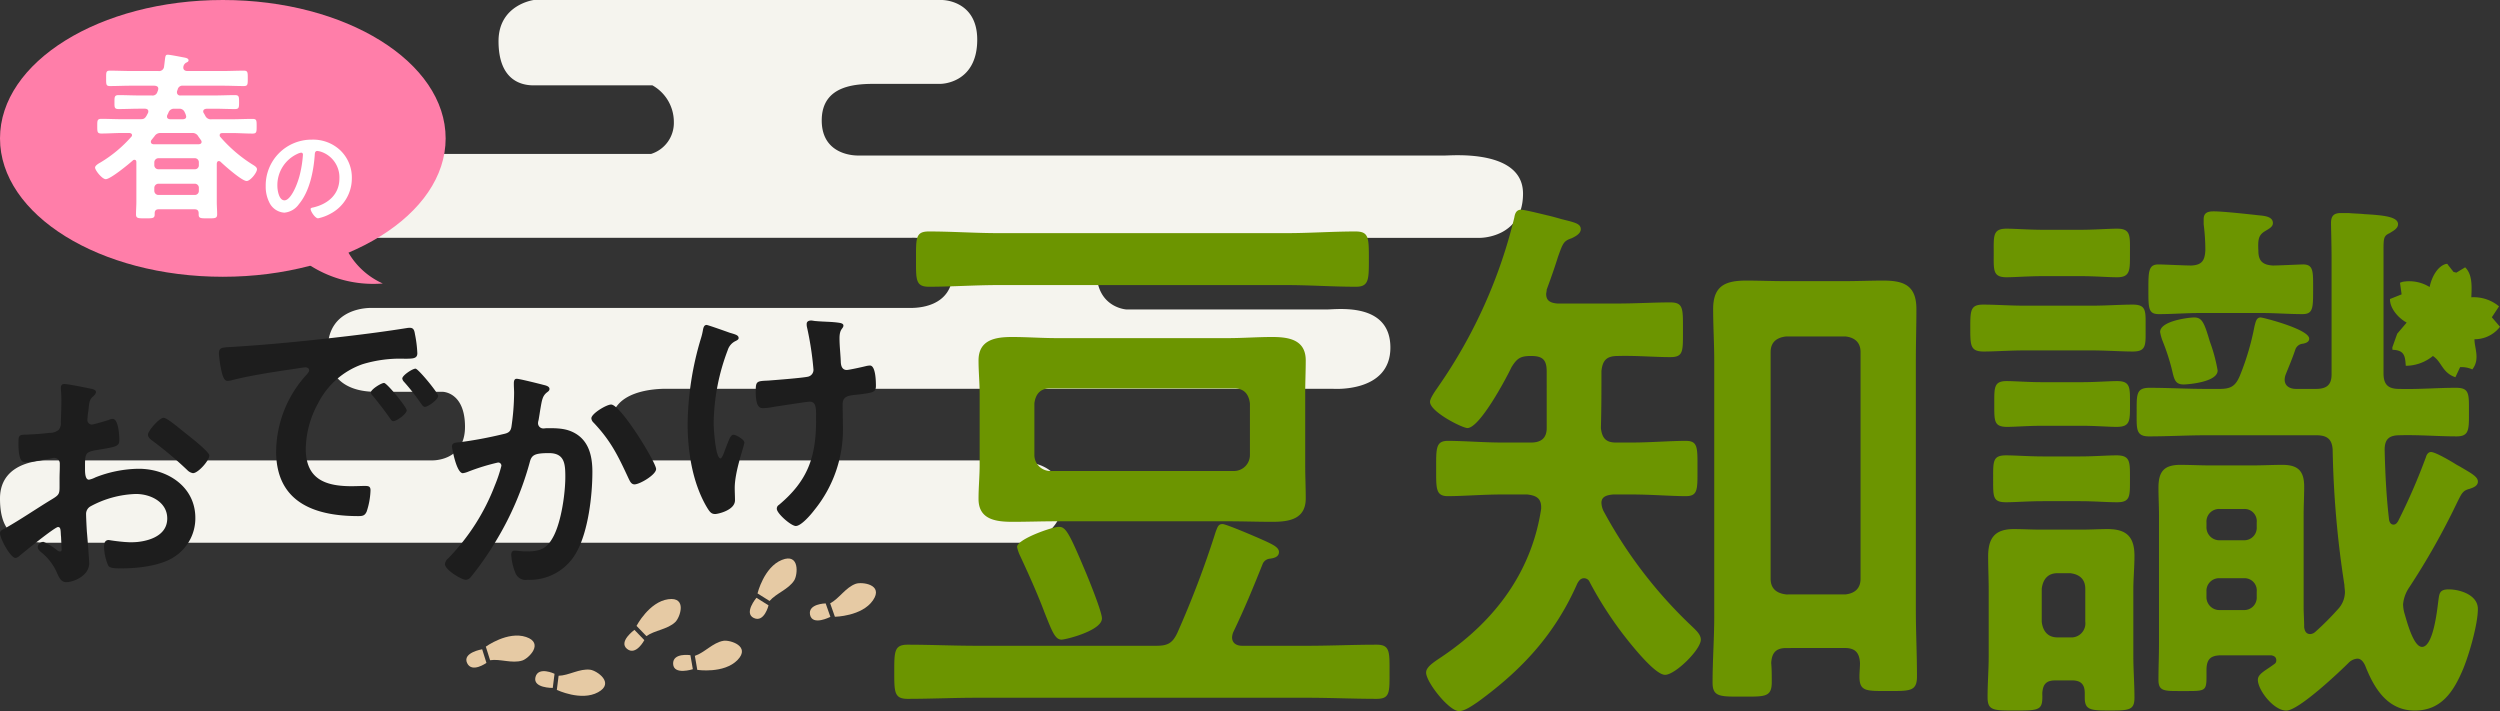 <svg id="グループ_11980" data-name="グループ 11980" xmlns="http://www.w3.org/2000/svg" xmlns:xlink="http://www.w3.org/1999/xlink" width="459.819" height="130.794" viewBox="0 0 459.819 130.794">
  <rect x="0" y="0" width="459.819" height="130.794" fill="#333333" stroke="none"/>
  <defs>
    <clipPath id="clip-path">
      <rect id="長方形_2038" data-name="長方形 2038" width="459.819" height="130.794" fill="none"/>
    </clipPath>
  </defs>
  <g id="グループ_11979" data-name="グループ 11979" clip-path="url(#clip-path)">
    <path id="パス_11625" data-name="パス 11625" d="M173.291,0H98.181s-6.488.841-6.488,7.571S95.338,15.7,98.142,15.7H120a7.707,7.707,0,0,1,3.939,6.73,5.981,5.981,0,0,1-4.206,5.888H54.541s-7.433.561-7.433,7.852,6.73,7.571,8.131,7.571H167.556s7.7-.561,7.7,6.169-6.729,6.73-7.851,6.73H68.248s-7.961-.281-7.961,7.57,7.29,7.852,8.972,7.852H81.4s4.127,0,4.127,6.449-6.169,6.169-6.169,6.169H8.692S0,84.4,0,91.693s3.925,8.133,9.253,8.133H188.537s6.906-1.122,6.906-7.852-5.888-7.29-10.656-7.29h-67.3s-5.048-.56-5.048-6.73,8.133-6.448,10.1-6.448H245.075s10.656.841,10.656-7.571-9.815-7.011-11.777-7.011H207.22s-5.536-.279-5.536-7.01,7.779-6.169,10.583-6.169h60.008s7.851,0,7.851-8.133-12.9-7.01-14.3-7.01H157.869s-6.73.281-6.73-6.449,6.73-6.73,10.094-6.73H173.01s6.73,0,6.73-8.131c0-7.29-6.449-7.29-6.449-7.29" fill="#f5f4ee"/>
    <path id="パス_11626" data-name="パス 11626" d="M0,25.453C0,11.4,18.348,0,40.983,0S81.966,11.4,81.966,25.453,63.617,50.906,40.983,50.906,0,39.51,0,25.453" fill="#ff7ea9"/>
    <path id="パス_11627" data-name="パス 11627" d="M42.959,37.633a21.584,21.584,0,0,0,16.565,5.8A13.816,13.816,0,0,1,51.8,34.369" transform="translate(10.881 8.706)" fill="#ff7ea9"/>
    <path id="パス_11628" data-name="パス 11628" d="M34.441,17.967c-.3.033-.6.132-.6.5a.544.544,0,0,0,.1.3c.1.167.2.332.3.533a1.119,1.119,0,0,0,1.166.6h3.632c1.266,0,2.564-.066,3.864-.066.766,0,.766.267.766,1.332s0,1.366-.766,1.366c-1.3,0-2.6-.1-3.864-.1h-1.7c-.267.034-.466.1-.466.4a.4.4,0,0,0,.1.3A26.291,26.291,0,0,0,42.8,28.159c.432.267.931.534.931.934,0,.633-1.232,2.164-1.9,2.164-.867,0-4.064-2.831-4.829-3.564a.473.473,0,0,0-.3-.1c-.332,0-.332.366-.366.434v7.061c0,.766.068,1.533.068,2.3s-.434.733-1.7.733-1.7.034-1.7-.7v-.2c0-.533-.232-.767-.766-.767H25.681c-.533,0-.767.234-.767.767v.2c0,.733-.466.7-1.7.7-1.3,0-1.732.034-1.732-.733s.066-1.532.066-2.3v-7.3c0-.066,0-.434-.367-.434a.4.4,0,0,0-.3.135c-.734.664-4.1,3.429-4.964,3.429-.667,0-1.965-1.632-1.965-2.131,0-.4.733-.8,1.033-.966a23.89,23.89,0,0,0,5.629-4.7.418.418,0,0,0,.133-.3c0-.267-.232-.366-.465-.4h-1.3c-1.265,0-2.564.1-3.863.1-.767,0-.767-.3-.767-1.366,0-1.033,0-1.332.767-1.332,1.3,0,2.6.066,3.863.066h3.231c.633,0,.867-.066,1.2-.633.1-.167.167-.332.267-.5a.825.825,0,0,0,.066-.3c0-.367-.266-.466-.566-.5H22.149c-1.3,0-2.564.066-3.863.066-.8,0-.767-.333-.767-1.266,0-.966,0-1.3.767-1.3,1.265,0,2.564.066,3.863.066h2.232a.9.9,0,0,0,1.033-.666,1.6,1.6,0,0,0,.165-.566c0-.434-.332-.533-.7-.566H20.517c-1.266,0-2.532.066-3.831.066-.733,0-.7-.333-.7-1.4,0-1.133-.034-1.431.7-1.431,1.3,0,2.566.065,3.831.065h5.062a.911.911,0,0,0,1.067-.866c.066-.432.1-.8.134-1.065.1-.833.133-1.067.533-1.067.434,0,2.4.4,2.964.5.3.066.866.133.866.533,0,.2-.133.267-.3.367a1.045,1.045,0,0,0-.665.966c0,.465.366.632.765.632h6.53c1.3,0,2.564-.065,3.831-.065.732,0,.732.3.732,1.431,0,1.1,0,1.4-.732,1.4-1.267,0-2.532-.066-3.831-.066H30.144a.888.888,0,0,0-1,.7l-.1.267a.748.748,0,0,0-.033.266.572.572,0,0,0,.666.566h6.129c1.3,0,2.6-.066,3.864-.066.766,0,.766.3.766,1.3,0,.965,0,1.266-.766,1.266-1.3,0-2.564-.066-3.864-.066ZM24.216,24.062c0,.3.232.4.465.434h8.361c.267-.034.5-.133.5-.434a.533.533,0,0,0-.1-.3l-.5-.7a1.186,1.186,0,0,0-1.2-.633H26.079a1.244,1.244,0,0,0-1.2.6c-.2.233-.367.465-.566.7a.562.562,0,0,0-.1.332m8.06,5.031a.716.716,0,0,0,.766-.767v-.465a.743.743,0,0,0-.766-.8H25.647a.77.77,0,0,0-.8.8v.465a.744.744,0,0,0,.8.767Zm-7.428,3.93a.77.77,0,0,0,.8.8h6.629a.743.743,0,0,0,.766-.8v-.467a.741.741,0,0,0-.766-.8H25.647a.769.769,0,0,0-.8.8ZM27.18,19.4c0,.366.266.467.6.5h2.332c.332-.033.6-.134.6-.5a2.331,2.331,0,0,0-.267-.766,1.013,1.013,0,0,0-1.1-.666h-.766a1.051,1.051,0,0,0-1.1.632,3.1,3.1,0,0,1-.234.5.812.812,0,0,0-.065.3" transform="translate(3.535 2.037)" fill="#fff"/>
    <path id="パス_11629" data-name="パス 11629" d="M52.773,22.516a6.919,6.919,0,0,1,2.064,5.029,7.342,7.342,0,0,1-3.987,6.6,7.936,7.936,0,0,1-2.228.818c-.531,0-1.369-1.268-1.369-1.718,0-.2.307-.244.51-.286,2.678-.634,4.784-2.391,4.784-5.315a4.961,4.961,0,0,0-3.271-4.887,3.621,3.621,0,0,0-.777-.183c-.469,0-.469.45-.49.8-.224,2.984-.94,6.622-2.9,8.975a3.663,3.663,0,0,1-2.7,1.574,3.294,3.294,0,0,1-2.78-1.943,6.4,6.4,0,0,1-.634-2.9,8.422,8.422,0,0,1,8.484-8.586,7.277,7.277,0,0,1,5.3,2.024m-7.952.593A6.326,6.326,0,0,0,41.14,29c0,.756.267,2.657,1.31,2.657,1.021,0,2.166-2.33,2.74-4.415a20.894,20.894,0,0,0,.653-3.987c0-.2-.1-.368-.327-.368a2.306,2.306,0,0,0-.694.226" transform="translate(9.877 5.191)" fill="#fff"/>
    <path id="パス_11630" data-name="パス 11630" d="M101.974,96.81l.447,2.582s4.915.743,7.4-1.815-1.41-3.734-2.6-3.531c-1.94.33-3.479,2.192-5.241,2.764" transform="translate(25.83 23.816)" fill="#e6caa4"/>
    <path id="パス_11631" data-name="パス 11631" d="M101.963,96.158l.447,2.582s-3.524,1.143-3.625-.968,3.177-1.614,3.177-1.614" transform="translate(25.022 24.344)" fill="#e6caa4"/>
    <path id="パス_11632" data-name="パス 11632" d="M121.831,89.291l.869,2.472s4.971-.08,6.995-3.014-2.009-3.448-3.152-3.051c-1.859.647-3.068,2.737-4.711,3.593" transform="translate(30.86 21.677)" fill="#e6caa4"/>
    <path id="パス_11633" data-name="パス 11633" d="M121.758,88.551l.869,2.472s-3.286,1.711-3.735-.353,2.866-2.118,2.866-2.118" transform="translate(30.104 22.43)" fill="#e6caa4"/>
    <path id="パス_11634" data-name="パス 11634" d="M113.39,89.776l-2.22-1.391s1.172-4.831,4.478-6.16,2.921,2.718,2.284,3.745c-1.04,1.672-3.346,2.391-4.542,3.806" transform="translate(28.159 20.76)" fill="#e6caa4"/>
    <path id="パス_11635" data-name="パス 11635" d="M113.48,89.119l-2.22-1.391s-2.393,2.83-.478,3.721,2.7-2.33,2.7-2.33" transform="translate(27.873 22.221)" fill="#e6caa4"/>
    <path id="パス_11636" data-name="パス 11636" d="M82.045,99.4l-.327,2.6s4.483,2.149,7.6.43-.256-3.983-1.456-4.138c-1.951-.252-3.968,1.078-5.82,1.109" transform="translate(20.699 24.888)" fill="#e6caa4"/>
    <path id="パス_11637" data-name="パス 11637" d="M82.1,98.979l-.327,2.6s-3.7.061-3.183-1.985,3.51-.614,3.51-.614" transform="translate(19.895 24.948)" fill="#e6caa4"/>
    <path id="パス_11638" data-name="パス 11638" d="M95.234,94.735,93.413,92.85s2.3-4.407,5.83-4.9,2.181,3.341,1.313,4.185c-1.411,1.372-3.823,1.515-5.323,2.6" transform="translate(23.661 22.266)" fill="#e6caa4"/>
    <path id="パス_11639" data-name="パス 11639" d="M95.3,94.322l-1.82-1.885s-3,2.171-1.359,3.5S95.3,94.322,95.3,94.322" transform="translate(23.21 23.414)" fill="#e6caa4"/>
    <path id="パス_11640" data-name="パス 11640" d="M72.082,97.811l-.786-2.5S75.324,92.4,78.7,93.533s.457,3.964-.694,4.331c-1.876.6-4.1-.353-5.926-.054" transform="translate(18.059 23.625)" fill="#e6caa4"/>
    <path id="パス_11641" data-name="パス 11641" d="M72.135,97.785l-.786-2.5s-3.656.6-2.777,2.52,3.563-.021,3.563-.021" transform="translate(17.335 24.136)" fill="#e6caa4"/>
    <path id="パス_11642" data-name="パス 11642" d="M10.667,82.66c-.574,0-6.266,4.593-7.08,5.31a1.509,1.509,0,0,1-.717.382c-.958,0-2.87-3.588-2.87-4.544,0-.526.525-.671,1.1-1.005,2.678-1.53,5.214-3.252,7.844-4.878,1.819-1.1,2.01-1.149,2.01-2.632V73.667c0-.717.046-1.435.046-2.152v-.479a1.044,1.044,0,0,0-1.053-1.1c-.1,0-.191.049-.287.049-.909.191-4.161.765-4.878.765-.623,0-1.389-.048-1.389-3.539,0-1.292.1-1.483,1.005-1.53,1.483-.048,3.157-.144,4.641-.336a2.55,2.55,0,0,0,1.77-.574,1.939,1.939,0,0,0,.382-1.435c.048-1.34.1-2.678.1-4.018,0-.958-.1-2.057-.1-2.248,0-.384.143-.717.622-.717.717,0,3.923.669,4.88.861.287.048.956.191.956.622,0,.287-.288.574-.479.765-.717.575-.766,1.148-.909,2.632-.048.286-.1.669-.144,1.1,0,.192-.048.478-.048.669a.839.839,0,0,0,.813.813c.335,0,2.535-.671,3.014-.813a2.594,2.594,0,0,1,.812-.238c1.1,0,1.243,3.108,1.243,3.922,0,1.243-.812,1.243-4.448,1.866-1.77.335-1.866.669-1.866,2.87v.668c0,.815.1,1.866.718,1.866a4.556,4.556,0,0,0,1.2-.43A22.359,22.359,0,0,1,25.5,71.946c5.31,0,10.429,3.3,10.429,9.04A8.421,8.421,0,0,1,32.1,88.113c-2.44,1.674-6.745,2.153-9.615,2.153h-.575c-.765,0-1.768-.048-2.008-.526a9.266,9.266,0,0,1-.766-3.444c0-.622.143-1.245.861-1.245a37.7,37.7,0,0,0,3.923.431c2.774,0,6.841-.91,6.841-4.4,0-3.014-3.062-4.5-5.741-4.5a18.642,18.642,0,0,0-8.418,2.3,1.608,1.608,0,0,0-.766,1.483c0,.574.1,2.487.144,3.157.1,1,.43,5.31.43,5.788,0,2.345-2.918,3.493-4.209,3.493-1.054,0-1.387-1.005-1.771-1.819a9.674,9.674,0,0,0-2.918-3.73c-.239-.239-.574-.528-.574-.91a1.081,1.081,0,0,1,1.052-.956,11.452,11.452,0,0,1,2.44,1.483.945.945,0,0,0,.574.287c.287,0,.335-.192.335-.382,0-.049-.1-2.01-.1-2.106,0-.239-.048-.478-.048-.669-.049-.862-.049-1.34-.526-1.34m24.157-16.7c1.291,1.005,3.683,3.014,3.683,3.541,0,.909-2.057,3.252-3.014,3.252a1.925,1.925,0,0,1-1.053-.574,68.608,68.608,0,0,0-6.362-5.357c-.333-.239-.861-.623-.861-1.148,0-.718,2.106-3.109,2.87-3.109.575,0,2.535,1.627,3.588,2.487.382.287.765.623,1.148.909" transform="translate(0 14.274)" fill="#1d1d1d"/>
    <path id="パス_11643" data-name="パス 11643" d="M34.9,51.6c6.983-.429,13.968-1.147,20.9-1.96,3.636-.431,7.27-.91,10.859-1.483a2.743,2.743,0,0,1,.622-.048c.717,0,.813.62.909,1.2a21.7,21.7,0,0,1,.431,3.492c0,1.053-1,.956-2.153,1a23.74,23.74,0,0,0-7.941,1.005A14.538,14.538,0,0,0,50.4,61.933a17.906,17.906,0,0,0-2.3,8.418c0,5.55,3.539,6.889,8.42,6.889.812,0,1.865-.048,2.391-.048.718,0,1.1.048,1.1.812a13.523,13.523,0,0,1-.717,3.924c-.335.717-.718.812-1.53.812-8.133,0-15.116-2.583-15.116-11.911A21.246,21.246,0,0,1,47.913,57.1c.526-.574.813-.91.813-1.148,0-.43-.382-.574-.718-.574s-2.534.384-3.013.431c-3.206.478-7.511,1.148-10.572,1.96a3.7,3.7,0,0,1-.717.1c-.671,0-.91-1.052-1.054-1.578a21.517,21.517,0,0,1-.525-3.444c0-1.245.669-1.1,2.775-1.245M66.665,63.273c0,.717-1.914,2.008-2.439,2.008-.336,0-.479-.333-.671-.573-.956-1.387-2.008-2.726-3.062-4.019-.143-.142-.431-.43-.431-.669,0-.574,1.914-1.77,2.441-1.77s4.161,4.449,4.161,5.023m5.788-2.632c0,.671-1.865,2.009-2.439,2.009-.336,0-.526-.382-.718-.62a40.145,40.145,0,0,0-3.109-3.972,1.148,1.148,0,0,1-.335-.62c0-.575,1.865-1.819,2.44-1.819.479,0,4.161,4.449,4.161,5.022" transform="translate(8.138 12.186)" fill="#1d1d1d"/>
    <path id="パス_11644" data-name="パス 11644" d="M83.328,56.688c.382.1,1.2.238,1.2.766,0,.287-.191.43-.382.574-.909.669-1,1.435-1.292,3.109-.1.573-.19,1.243-.335,2.057a2.034,2.034,0,0,0-.1.526.966.966,0,0,0,1.053,1c.19,0,.382-.048.573-.048,1.963,0,3.732,0,5.454,1.1,2.391,1.532,2.918,4.305,2.918,6.936,0,4.4-.766,10.859-2.87,14.686a9.776,9.776,0,0,1-9.04,5.166,2.026,2.026,0,0,1-2.2-1.148,10.387,10.387,0,0,1-.813-3.4c0-.479.144-.813.623-.813s1.291.144,2.248.144c2.583,0,3.779-.574,4.974-2.919,1.387-2.775,2.1-7.748,2.1-10.81,0-2.393-.143-4.354-3.013-4.354-2.726,0-3.2.382-3.541,1.722A56.557,56.557,0,0,1,74.813,85.2a55.134,55.134,0,0,1-4.784,6.889,1.311,1.311,0,0,1-.861.478c-.813,0-3.875-1.819-3.875-2.918a1.789,1.789,0,0,1,.671-1.1A39.251,39.251,0,0,0,74.478,75.2a26.238,26.238,0,0,0,1.2-3.587.578.578,0,0,0-.622-.623A39.091,39.091,0,0,0,69.6,72.665a3.992,3.992,0,0,1-1.005.287c-1.2,0-2.008-4.687-2.008-4.927,0-.717.812-.717,1.435-.766a75.216,75.216,0,0,0,7.941-1.483c.956-.192,1.435-.431,1.577-1.435a44.1,44.1,0,0,0,.479-6.17c0-.528-.048-1.054-.048-1.627,0-.384,0-.958.526-.958.479,0,4.113.91,4.831,1.1m20.809,15.5c0,1.053-3.014,2.824-3.97,2.824-.622,0-.861-.623-1.1-1.1-1.913-4.113-3.2-6.839-6.409-10.236a1.239,1.239,0,0,1-.431-.813c0-.861,2.775-2.535,3.636-2.535,1.77,0,8.276,10.667,8.276,11.862" transform="translate(16.539 14.08)" fill="#1d1d1d"/>
    <path id="パス_11645" data-name="パス 11645" d="M110.293,50.244c0,.288-.239.384-.478.528a2.746,2.746,0,0,0-1.532,1.722A39.026,39.026,0,0,0,105.7,65.936c0,.909.335,6.458,1.243,6.458.384,0,.862-1.674,1.054-2.106.477-1.2.812-2.248,1.339-2.248.431,0,2.009.861,2.009,1.435,0,.622-1.77,5.214-1.77,8.371,0,.718.048,1.481.048,2.25,0,1.865-3.2,2.534-3.636,2.534-.766,0-1.052-.43-1.674-1.484-2.534-4.447-3.4-10.044-3.4-15.115a56.522,56.522,0,0,1,2.44-15.69,10.959,10.959,0,0,0,.336-1.34c.094-.43.142-1.148.717-1.148.239,0,3.731,1.245,4.256,1.435.958.288,1.627.431,1.627.956m13.394-3.2c.239,0,.574.094.813.094,1.484.144,2.967.1,4.4.336.239.048.669.143.669.479,0,.622-.718.526-.718,2.344,0,1.483.192,2.965.239,4.449.049.717.288,1.387,1.1,1.387.383,0,3.014-.575,3.541-.718a3.717,3.717,0,0,1,.717-.1c1.053,0,1.1,2.919,1.1,3.732,0,1.2-.526,1.243-3.013,1.579-1.722.191-3.109.143-3.109,1.816,0,1.293.048,2.584.048,3.828a23.478,23.478,0,0,1-5.263,15.642c-.574.765-2.391,2.918-3.4,2.918-.861,0-3.492-2.3-3.492-3.157a.785.785,0,0,1,.382-.718c5.263-4.4,6.842-8.753,6.842-15.546V64.4c0-1.483-.1-2.439-1.2-2.439-.384,0-5.979.861-6.842,1a9.863,9.863,0,0,1-1.674.192c-.62,0-1.387-.1-1.387-3.109,0-1.866.192-1.866,2.3-1.961,1.339-.1,6.219-.478,7.318-.717a1.286,1.286,0,0,0,1.005-1.291,57.81,57.81,0,0,0-1.2-7.846,2.105,2.105,0,0,1-.049-.574c0-.479.431-.622.861-.622" transform="translate(25.562 11.915)" fill="#1d1d1d"/>
    <path id="パス_11646" data-name="パス 11646" d="M191.622,87.784c.719,0,7.394,2.876,8.422,3.389.822.412,1.951.924,1.951,1.746,0,.925-.925,1.13-1.643,1.232a1.586,1.586,0,0,0-1.336.925c-1.849,4.622-3.286,8.114-5.443,12.632a3.043,3.043,0,0,0-.2.925c0,1.129.925,1.54,1.847,1.54h12.017c4.211,0,8.422-.2,12.735-.2,2.465,0,2.362,1.335,2.362,5.031s.1,4.929-2.362,4.929c-4.211,0-8.524-.2-12.735-.2h-60.8c-4.314,0-8.524.2-12.735.2-2.465,0-2.465-1.231-2.465-4.929,0-3.8,0-5.031,2.465-5.031,4.211,0,8.421.2,12.735.2H179.4c2.054,0,2.978-.411,3.9-2.362a178.881,178.881,0,0,0,7.086-18.69c.308-.721.411-1.336,1.232-1.336M150.336,43.829c-4.21,0-8.525.307-12.735.307-2.464,0-2.362-1.335-2.362-5.033,0-3.9-.1-5.134,2.362-5.134,4.314,0,8.525.307,12.735.307h53.1c4.211,0,8.422-.307,12.632-.307,2.465,0,2.465,1.129,2.465,5.134,0,3.7,0,5.033-2.362,5.033-4.313,0-8.524-.307-12.735-.307ZM206.822,76.9c0,2.053.1,4.107.1,6.161,0,3.8-2.979,4.314-6.162,4.314-2.671,0-5.444-.1-8.114-.1h-31.53c-2.772,0-5.442.1-8.113.1-3.081,0-6.265-.41-6.265-4.211,0-2.157.206-4.211.206-6.264V63.855c0-2.054-.206-4.108-.206-6.162,0-3.8,3.082-4.314,6.162-4.314,2.774,0,5.443.206,8.215.206h31.53c2.67,0,5.339-.206,8.114-.206,3.081,0,6.162.514,6.162,4.314,0,2.054-.1,4.108-.1,6.162Zm-44.778,32.146c-1.232,0-1.746-1.439-3.183-5.033-.925-2.465-2.26-5.649-4.519-10.475a6.747,6.747,0,0,1-.514-1.542c0-1.436,6.471-3.7,7.7-3.7s1.85,1.026,4.828,8.114c.615,1.436,3.081,7.5,3.081,8.728,0,2.261-6.676,3.9-7.394,3.9M196.655,65.6c-.206-1.746-1.13-2.772-2.875-2.772H159.887c-1.745,0-2.67,1.026-2.876,2.772v9.551a2.941,2.941,0,0,0,2.876,2.875H193.78a2.939,2.939,0,0,0,2.875-2.875Z" transform="translate(33.241 8.604)" fill="#6c9500"/>
    <path id="パス_11647" data-name="パス 11647" d="M244.207,73.6h2.875c3.389,0,7.087-.308,9.963-.308,2.26,0,2.157,1.233,2.157,5.136,0,3.8.1,5.032-2.157,5.032-2.67,0-6.368-.308-9.963-.308h-3.388c-1.028.1-2.158.308-2.158,1.54a3.779,3.779,0,0,0,.514,1.746,83.888,83.888,0,0,0,16.33,21.157c.615.617,1.436,1.335,1.436,2.26,0,1.847-4.724,6.47-6.572,6.47-1.335,0-3.8-2.772-4.724-3.8a69.113,69.113,0,0,1-9.142-13.247,1.119,1.119,0,0,0-1.028-.721c-.615,0-.922.412-1.231.925-4.108,9.347-10.168,15.919-18.385,21.876-.925.617-2.362,1.643-3.39,1.643-1.847,0-6.058-5.34-6.058-7.087,0-1.129,1.643-2.054,3.286-3.183,9.449-6.47,16.125-15.4,17.871-26.907.1-1.849-.718-2.465-2.568-2.671h-4.621c-3.492,0-7.189.308-9.961.308-2.261,0-2.157-1.438-2.157-5.032,0-3.7-.1-5.136,2.157-5.136,2.977,0,6.572.308,9.961.308h5.34c1.849,0,2.875-.822,2.875-2.67V60.556c0-2.157-.718-2.876-2.875-2.876-1.951,0-2.568.411-3.594,2.054-1.026,2.157-5.854,11.2-8.114,11.2-.924,0-6.881-2.979-6.881-4.826,0-.721,1.232-2.364,1.644-2.979a92.32,92.32,0,0,0,13.864-30.914c.1-.615.307-1.438,1.232-1.438.719,0,4.313.924,5.238,1.129.822.206,1.54.411,2.258.615,2.465.618,3.493.822,3.493,1.85,0,.822-1.028,1.336-1.643,1.643-1.54.514-1.643.924-2.568,3.492-.411,1.335-1.026,3.183-2.054,5.957,0,.308-.1.615-.1.822,0,1.334.924,1.643,2.053,1.746h11.093c3.286,0,6.675-.206,9.654-.206,2.464,0,2.361,1.129,2.361,5.135,0,3.9.1,4.93-2.361,4.93-2.876,0-6.368-.31-9.654-.207-2.055,0-2.774.822-2.979,2.774,0,3.492,0,6.983-.1,10.476.206,1.847.925,2.67,2.774,2.67m31.324,37.794c-1.849,0-2.671.821-2.772,2.772.1,1.13.1,2.26.1,3.493,0,2.772-1.231,2.671-5.339,2.671s-5.547.1-5.547-2.568c0-4.108.308-8.113.308-12.221V58.5c0-3.081-.2-6.265-.2-9.449,0-4.211,2.157-5.238,6.058-5.238,2.362,0,4.724.1,7.087.1h11.092c2.361,0,4.724-.1,7.085-.1,3.8,0,6.061.925,6.061,5.238,0,3.183-.1,6.265-.1,9.449v46.011c0,4,.206,8.01.206,12.118,0,2.774-1.336,2.671-5.342,2.671s-5.238.1-5.238-2.671c0-.822.1-1.643.1-2.465-.1-1.951-.925-2.772-2.772-2.772Zm10.887-9.86c1.745-.2,2.772-1.129,2.772-2.875v-41.7c0-1.746-1.028-2.671-2.772-2.875H275.531c-1.849.2-2.875,1.129-2.875,2.875v41.7c0,1.746,1.026,2.671,2.875,2.875Z" transform="translate(53.012 7.795)" fill="#6c9500"/>
    <path id="パス_11648" data-name="パス 11648" d="M299.314,56.59c-2.876,0-5.65.207-7.7.207-2.465,0-2.465-1.13-2.465-4.315s0-4.313,2.362-4.313c2.258,0,5.033.2,7.806.2h12.017c2.67,0,5.545-.2,7.7-.2,2.567,0,2.363,1.232,2.363,4.313s.2,4.315-2.363,4.315c-1.95,0-5.032-.207-7.7-.207Zm5.443,60.7c-1.643,0-2.26.718-2.362,2.361.1,3.082-.308,3.183-4.93,3.183-4.108,0-5.135,0-5.135-2.464,0-2.567.206-5.032.206-7.6V100.65c0-2.054-.1-4.108-.1-6.162,0-3.389,1.231-5.032,4.724-5.032,1.643,0,3.286.1,4.929.1h7.5c1.643,0,3.287-.1,4.828-.1,3.492,0,4.929,1.439,4.929,4.929,0,2.055-.206,4.211-.206,6.265v12.119c0,2.568.206,5.135.206,7.7,0,2.26-.925,2.361-4.519,2.361s-4.622-.1-4.622-2.361v-.822c0-1.643-.718-2.361-2.361-2.361ZM302.6,84.321c-2.772,0-5.136.2-6.881.2-2.465,0-2.364-1.026-2.364-4.313,0-3.183-.1-4.313,2.364-4.313,1.643,0,4.21.2,6.881.2h6.675c2.671,0,5.136-.2,6.779-.2,2.568,0,2.464,1.231,2.464,4.313,0,3.183.1,4.313-2.361,4.313-2.054,0-4.211-.2-6.882-.2Zm0-41.389c-2.671,0-5.34.206-6.779.206-2.567,0-2.361-1.336-2.361-4.417,0-3.183-.206-4.519,2.361-4.519,1.439,0,4.211.206,6.779.206h6.778c2.568,0,5.239-.206,6.779-.206,2.568,0,2.361,1.336,2.361,4.519,0,3.081.1,4.417-2.361,4.417-1.746,0-4.005-.206-6.779-.206Zm-.308,27.525c-2.464,0-4.929.2-6.368.2-2.464,0-2.361-1.129-2.361-4.211,0-2.978-.1-4.21,2.258-4.21,1.439,0,4.007.2,6.471.2h7.4c2.464,0,5.031-.2,6.47-.2,2.465,0,2.361,1.232,2.361,4.108,0,3.183.1,4.313-2.464,4.313-1.54,0-3.8-.2-6.367-.2Zm8.011,29.989c0-1.747-1.028-2.671-2.774-2.876h-2.362c-1.745,0-2.669,1.129-2.875,2.876V106.5c.206,1.747,1.13,2.876,2.875,2.876h2.362A2.571,2.571,0,0,0,310.3,106.5ZM352.821,72.2H332.589c-3.492,0-7.086.206-10.578.206-2.465,0-2.26-1.436-2.26-4.518,0-3.183-.1-4.417,2.361-4.417,3.493,0,6.985.206,10.476.206h2.362c2.157,0,2.978-.514,3.8-2.465a47.852,47.852,0,0,0,2.669-9.038c.206-.719.31-1.643,1.13-1.643.41,0,8.935,2.157,8.935,3.9,0,.615-.617.822-1.13.925a1.606,1.606,0,0,0-1.437,1.129c-.514,1.54-1.129,2.979-1.746,4.519a2.982,2.982,0,0,0-.2.924c0,1.644,1.643,1.746,2.054,1.746h3.7c1.95,0,2.875-.719,2.875-2.67V39.646c0-2.465-.1-5.649-.1-6.47,0-1.336.514-1.85,1.849-1.85h1.335c1.028.1,2.054.1,2.979.206,3.7.206,6.161.513,6.161,1.849,0,.821-.924,1.232-1.54,1.643-1.13.514-1.13.925-1.13,3.39V60.8c0,2.054.822,2.876,2.878,2.876,3.49.1,6.982-.206,10.475-.206,2.464,0,2.361,1.129,2.361,4.417,0,3.183.1,4.518-2.258,4.518-3.493,0-6.983-.307-10.476-.206-1.951,0-2.772.719-2.772,2.671.1,4.314.307,8.626.821,12.94.1.411.308.821.822.821.411,0,.615-.307.821-.615a110.788,110.788,0,0,0,5.136-11.81c.1-.411.41-.925.924-.925.719,0,3.082,1.335,4.415,2.157a6.253,6.253,0,0,0,.721.411c2.258,1.335,3.49,1.95,3.49,2.875,0,.822-.924,1.129-1.54,1.335-1.232.308-1.436.821-2.258,2.464a132.838,132.838,0,0,1-8.936,15.818,6.469,6.469,0,0,0-1.026,2.978,7.012,7.012,0,0,0,.2,1.438c.411,1.336,1.644,6.368,3.287,6.368,2.054,0,2.772-6.676,2.978-8.319.207-1.54.207-2.258,1.951-2.258,2.054,0,5.34,1.026,5.34,3.594,0,2.875-1.643,8.524-2.772,11.194-1.746,4.108-4.006,7.5-8.833,7.5-5.031,0-7.5-4.107-9.139-8.317-.308-.618-.721-1.234-1.439-1.234a2.588,2.588,0,0,0-1.438.617c-1.849,1.849-9.347,8.935-11.606,8.935-2.361,0-5.238-3.8-5.238-5.647,0-.822.719-1.336,1.951-2.157.307-.206.615-.411,1.028-.719a.776.776,0,0,0,.41-.718c0-.617-.41-.822-.924-.925h-9.142c-2.053,0-2.772.718-2.772,2.772,0,3.594.206,3.8-3.286,3.8h-1.232c-3.186,0-4.315.1-4.315-2.054,0-2.261.1-4.519.1-6.778V86.99c0-1.745-.1-3.388-.1-5.135,0-2.875.925-4.211,4.007-4.211,1.847,0,3.594.1,5.442.1h7.908c1.849,0,3.594-.1,5.444-.1,2.875,0,4,1.129,4,4.007,0,1.745-.1,3.594-.1,5.339v16.742c0,1.232.1,2.465.1,3.8.1.617.308,1.234,1.13,1.234a1.529,1.529,0,0,0,.924-.412,51.021,51.021,0,0,0,4.108-4.108,4.692,4.692,0,0,0,1.336-3.183c0-.411-.1-.925-.1-1.335A181.75,181.75,0,0,1,355.8,74.872c-.1-1.951-1.026-2.671-2.978-2.671M344.81,40.979c.925,0,5.136-.2,5.546-.2,1.953,0,1.85,1.336,1.85,4.622,0,3.389,0,4.518-1.951,4.518-2.465,0-5.033-.206-7.6-.206H331.459c-2.567,0-5.135.206-7.6.206-1.951,0-1.951-1.028-1.951-4.518,0-3.286,0-4.622,1.847-4.622.822,0,4.829.2,6.06.2,1.953-.1,2.465-.922,2.568-2.772a38.043,38.043,0,0,0-.308-4.826v-.925c0-1.232.822-1.438,1.849-1.438,1.746,0,6.368.514,8.215.719,1.028.1,2.671.2,2.671,1.439,0,.718-.718,1.025-1.539,1.539-1.132.719-1.233,1.54-1.132,3.594,0,1.849.822,2.568,2.671,2.67M328.378,62.856c-1.746,0-1.746-1.232-2.258-3.183a40.021,40.021,0,0,0-1.643-4.929,8.553,8.553,0,0,1-.412-1.54c0-2.054,5.342-2.671,6.265-2.671,1.439,0,1.849.924,2.875,4.415a29.738,29.738,0,0,1,1.439,5.342c0,2.156-5.546,2.567-6.265,2.567m13.454,25.368a2.239,2.239,0,0,0-2.362-2.464h-4.415a2.317,2.317,0,0,0-2.465,2.464v.822a2.373,2.373,0,0,0,2.465,2.465h4.415a2.292,2.292,0,0,0,2.362-2.465Zm-6.778,10.27a2.318,2.318,0,0,0-2.465,2.465v.924a2.373,2.373,0,0,0,2.465,2.465h4.415a2.292,2.292,0,0,0,2.362-2.465v-.924a2.24,2.24,0,0,0-2.362-2.465Zm45.119-57.182c1.306,1.286,1.234,3.366,1.127,5.511a7.255,7.255,0,0,1,5.1,1.664L385.078,50.5l1.5,1.745a5.851,5.851,0,0,1-4.695,2.291c-.023,1.569,1.085,3.7-.4,5.55a4.745,4.745,0,0,0-2.241-.412q-.434.927-.867,1.854c-2.46-.843-2.493-2.851-4.137-3.908a7.909,7.909,0,0,1-4.988,1.8c-.128-1.718-.193-2.875-2.446-2.941l-.034-.421q.449-1.267.9-2.534.872-1.026,1.743-2.052c-1.5-.79-3.114-2.616-3.068-4.334l2.137-.854-.3-2.139.454-.164a7.123,7.123,0,0,1,5,.953c.411-2.014,1.565-3.856,2.967-4.231.395-.083.263,0,.488.258l.945,1.2.52.128,1.618-.98" transform="translate(73.24 7.857)" fill="#6c9500"/>
  </g>
</svg>
